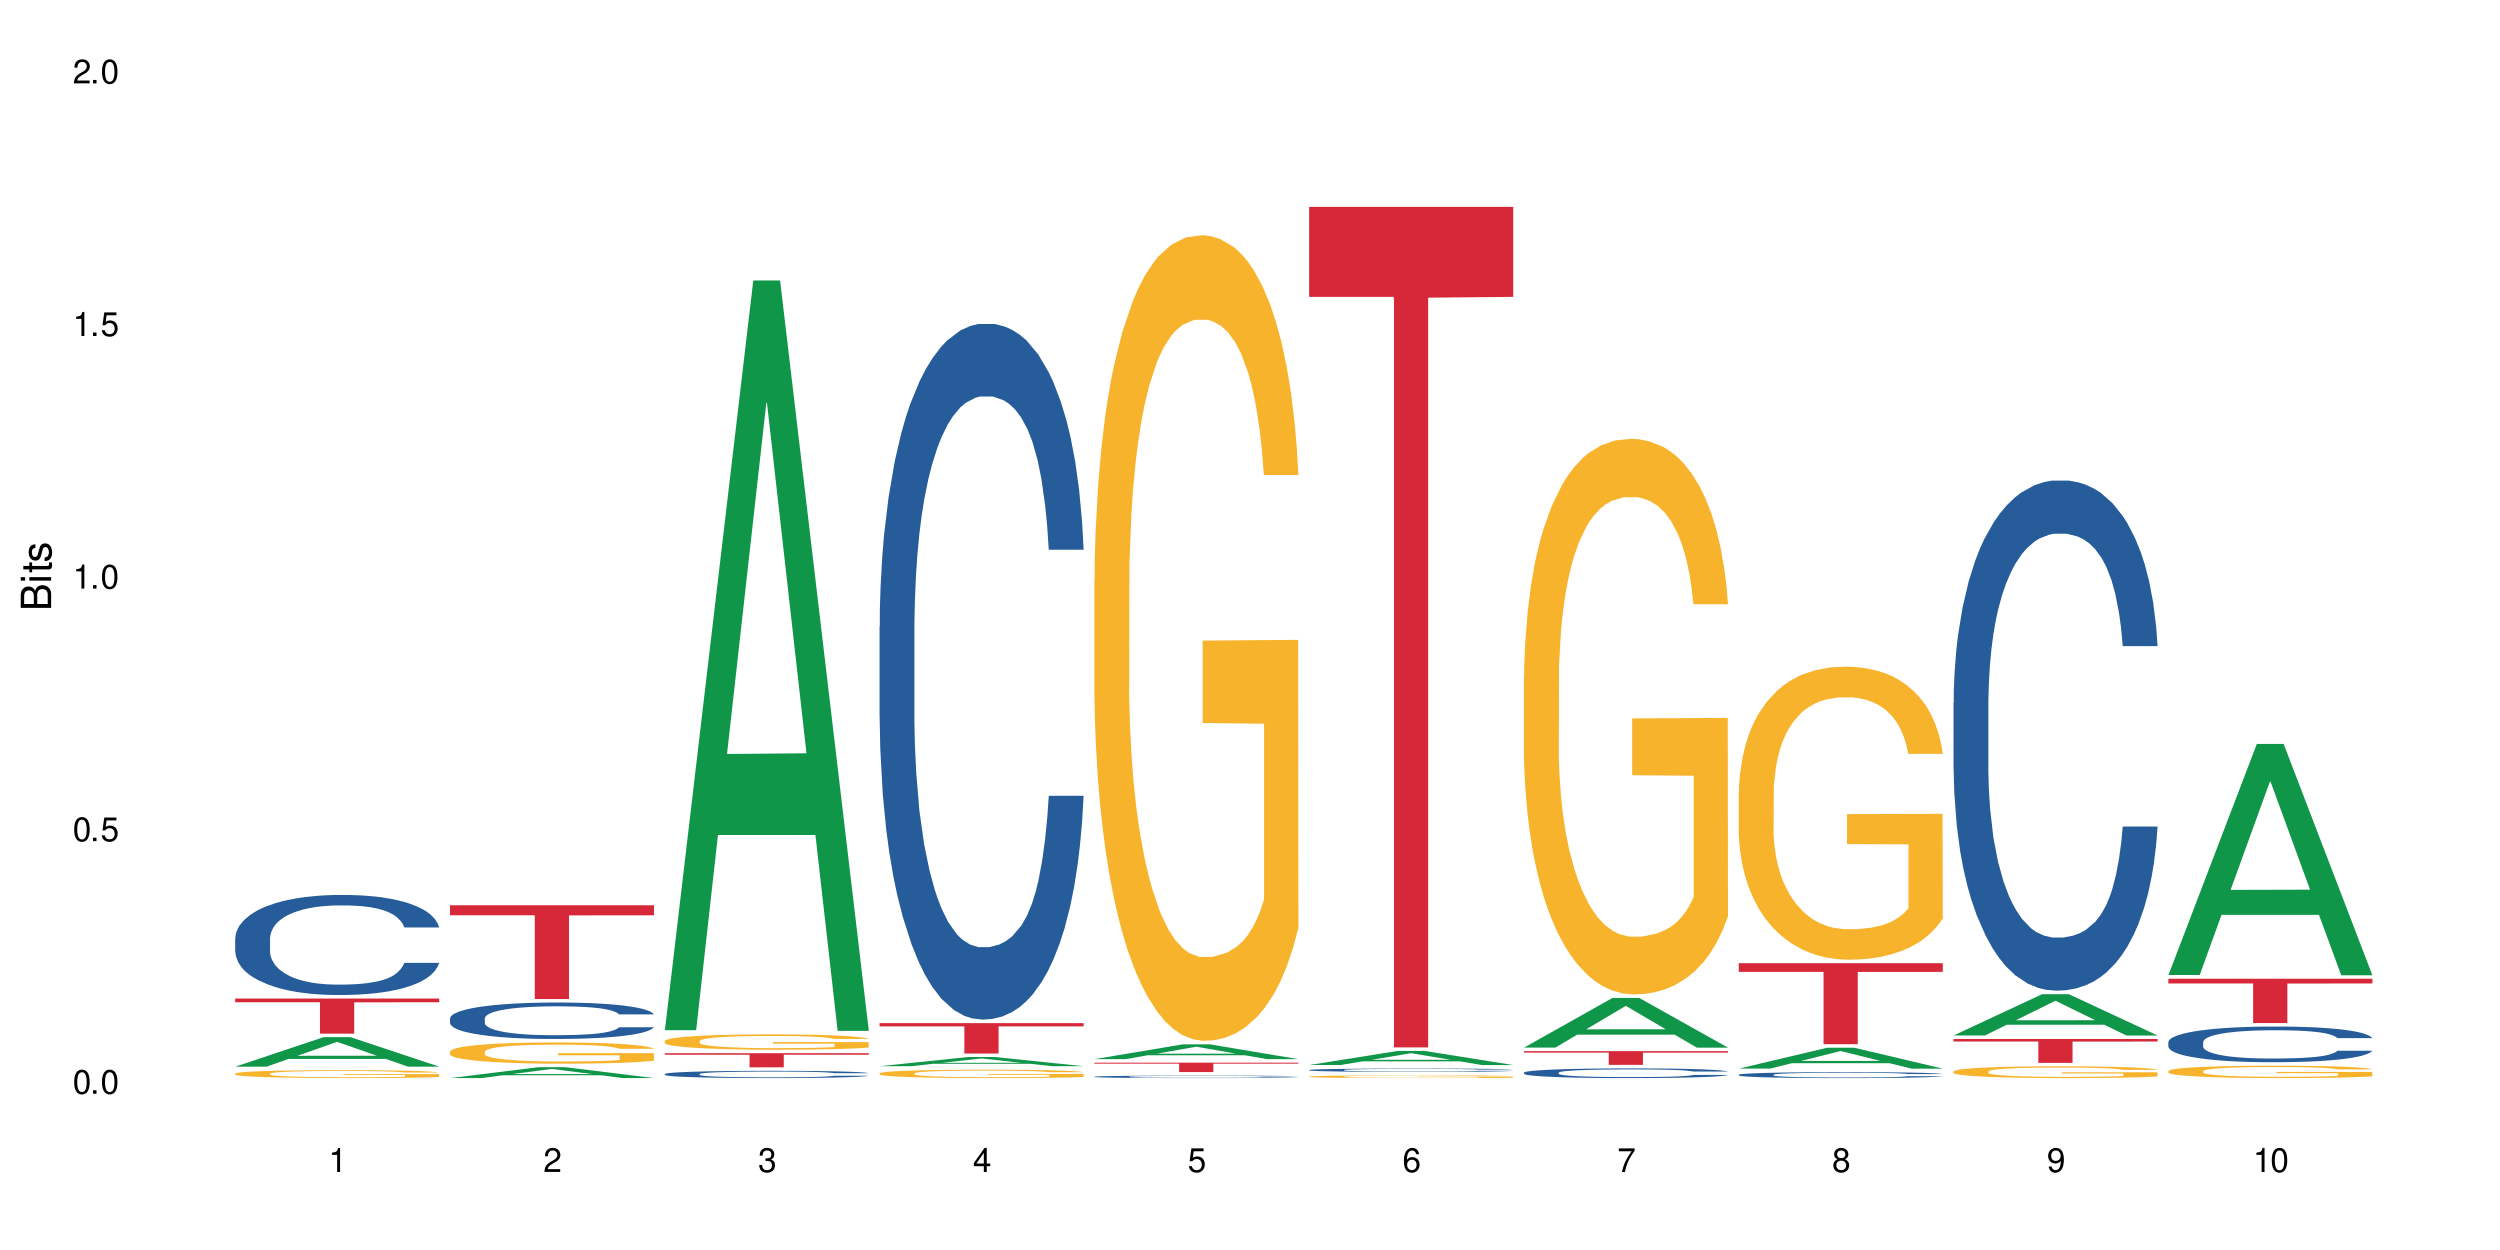 <?xml version="1.0" encoding="UTF-8"?>
<svg xmlns="http://www.w3.org/2000/svg" xmlns:xlink="http://www.w3.org/1999/xlink" width="720" height="360" viewBox="0 0 720 360">
<defs>
<g>
<g id="glyph-0-0">
</g>
<g id="glyph-0-1">
<path d="M 2.641 -6.938 C 2 -6.938 1.422 -6.656 1.078 -6.172 C 0.641 -5.562 0.406 -4.641 0.406 -3.359 C 0.406 -1.016 1.188 0.219 2.641 0.219 C 4.078 0.219 4.859 -1.016 4.859 -3.297 C 4.859 -4.641 4.656 -5.547 4.203 -6.172 C 3.844 -6.656 3.281 -6.938 2.641 -6.938 Z M 2.641 -6.188 C 3.547 -6.188 4 -5.25 4 -3.375 C 4 -1.406 3.562 -0.484 2.625 -0.484 C 1.734 -0.484 1.281 -1.438 1.281 -3.344 C 1.281 -5.25 1.734 -6.188 2.641 -6.188 Z M 2.641 -6.188 "/>
</g>
<g id="glyph-0-2">
<path d="M 1.828 -1 L 0.828 -1 L 0.828 0 L 1.828 0 Z M 1.828 -1 "/>
</g>
<g id="glyph-0-3">
<path d="M 4.562 -6.797 L 1.062 -6.797 L 0.547 -3.094 L 1.328 -3.094 C 1.719 -3.562 2.047 -3.734 2.578 -3.734 C 3.484 -3.734 4.062 -3.109 4.062 -2.094 C 4.062 -1.125 3.484 -0.531 2.578 -0.531 C 1.828 -0.531 1.375 -0.906 1.188 -1.672 L 0.328 -1.672 C 0.453 -1.109 0.547 -0.844 0.75 -0.594 C 1.125 -0.078 1.828 0.219 2.594 0.219 C 3.969 0.219 4.922 -0.781 4.922 -2.219 C 4.922 -3.562 4.031 -4.484 2.719 -4.484 C 2.25 -4.484 1.859 -4.359 1.469 -4.062 L 1.734 -5.969 L 4.562 -5.969 Z M 4.562 -6.797 "/>
</g>
<g id="glyph-0-4">
<path d="M 2.484 -4.938 L 2.484 0 L 3.328 0 L 3.328 -6.938 L 2.766 -6.938 C 2.469 -5.875 2.281 -5.734 0.984 -5.562 L 0.984 -4.938 Z M 2.484 -4.938 "/>
</g>
<g id="glyph-0-5">
<path d="M 4.859 -0.828 L 1.281 -0.828 C 1.359 -1.406 1.672 -1.781 2.5 -2.281 L 3.469 -2.828 C 4.406 -3.344 4.906 -4.062 4.906 -4.906 C 4.906 -5.484 4.672 -6.031 4.266 -6.406 C 3.859 -6.766 3.375 -6.938 2.719 -6.938 C 1.859 -6.938 1.219 -6.625 0.844 -6.031 C 0.609 -5.672 0.5 -5.234 0.484 -4.531 L 1.328 -4.531 C 1.359 -5.016 1.406 -5.281 1.531 -5.516 C 1.75 -5.938 2.188 -6.203 2.703 -6.203 C 3.469 -6.203 4.031 -5.641 4.031 -4.891 C 4.031 -4.344 3.719 -3.859 3.125 -3.516 L 2.234 -3 C 0.812 -2.172 0.406 -1.531 0.328 -0.016 L 4.859 -0.016 Z M 4.859 -0.828 "/>
</g>
<g id="glyph-0-6">
<path d="M 2.125 -3.188 L 2.578 -3.188 C 3.5 -3.188 3.984 -2.766 3.984 -1.922 C 3.984 -1.062 3.469 -0.531 2.594 -0.531 C 1.656 -0.531 1.203 -1 1.156 -2.016 L 0.312 -2.016 C 0.344 -1.453 0.438 -1.094 0.609 -0.781 C 0.953 -0.109 1.625 0.219 2.547 0.219 C 3.953 0.219 4.859 -0.625 4.859 -1.938 C 4.859 -2.828 4.516 -3.297 3.703 -3.594 C 4.344 -3.844 4.656 -4.328 4.656 -5.031 C 4.656 -6.219 3.875 -6.938 2.578 -6.938 C 1.203 -6.938 0.484 -6.172 0.453 -4.703 L 1.297 -4.703 C 1.312 -5.125 1.344 -5.359 1.453 -5.578 C 1.641 -5.969 2.062 -6.203 2.594 -6.203 C 3.344 -6.203 3.797 -5.75 3.797 -5 C 3.797 -4.516 3.609 -4.219 3.25 -4.047 C 3.016 -3.953 2.703 -3.922 2.125 -3.906 Z M 2.125 -3.188 "/>
</g>
<g id="glyph-0-7">
<path d="M 3.141 -1.672 L 3.141 0 L 3.984 0 L 3.984 -1.672 L 4.984 -1.672 L 4.984 -2.438 L 3.984 -2.438 L 3.984 -6.938 L 3.359 -6.938 L 0.266 -2.578 L 0.266 -1.672 Z M 3.141 -2.438 L 1 -2.438 L 3.141 -5.5 Z M 3.141 -2.438 "/>
</g>
<g id="glyph-0-8">
<path d="M 4.781 -5.125 C 4.609 -6.266 3.891 -6.938 2.844 -6.938 C 2.094 -6.938 1.422 -6.578 1.031 -5.953 C 0.594 -5.266 0.406 -4.422 0.406 -3.172 C 0.406 -2 0.578 -1.25 0.984 -0.641 C 1.359 -0.078 1.953 0.219 2.703 0.219 C 3.984 0.219 4.922 -0.75 4.922 -2.094 C 4.922 -3.375 4.062 -4.281 2.844 -4.281 C 2.172 -4.281 1.641 -4.031 1.281 -3.516 C 1.281 -5.234 1.828 -6.188 2.797 -6.188 C 3.391 -6.188 3.797 -5.797 3.938 -5.125 Z M 2.734 -3.531 C 3.547 -3.531 4.062 -2.953 4.062 -2.031 C 4.062 -1.156 3.484 -0.531 2.703 -0.531 C 1.922 -0.531 1.328 -1.188 1.328 -2.078 C 1.328 -2.938 1.906 -3.531 2.734 -3.531 Z M 2.734 -3.531 "/>
</g>
<g id="glyph-0-9">
<path d="M 4.984 -6.797 L 0.438 -6.797 L 0.438 -5.969 L 4.109 -5.969 C 2.5 -3.656 1.828 -2.234 1.328 0 L 2.219 0 C 2.594 -2.172 3.453 -4.047 4.984 -6.094 Z M 4.984 -6.797 "/>
</g>
<g id="glyph-0-10">
<path d="M 3.75 -3.656 C 4.469 -4.094 4.688 -4.438 4.688 -5.078 C 4.688 -6.172 3.844 -6.938 2.641 -6.938 C 1.438 -6.938 0.594 -6.172 0.594 -5.094 C 0.594 -4.438 0.812 -4.094 1.516 -3.656 C 0.734 -3.266 0.359 -2.703 0.359 -1.922 C 0.359 -0.656 1.281 0.219 2.641 0.219 C 3.984 0.219 4.922 -0.656 4.922 -1.922 C 4.922 -2.703 4.531 -3.266 3.75 -3.656 Z M 2.641 -6.188 C 3.359 -6.188 3.812 -5.75 3.812 -5.062 C 3.812 -4.406 3.344 -3.984 2.641 -3.984 C 1.922 -3.984 1.453 -4.406 1.453 -5.078 C 1.453 -5.75 1.922 -6.188 2.641 -6.188 Z M 2.641 -3.266 C 3.484 -3.266 4.062 -2.719 4.062 -1.906 C 4.062 -1.078 3.484 -0.531 2.625 -0.531 C 1.797 -0.531 1.219 -1.094 1.219 -1.906 C 1.219 -2.719 1.781 -3.266 2.641 -3.266 Z M 2.641 -3.266 "/>
</g>
<g id="glyph-0-11">
<path d="M 0.516 -1.578 C 0.672 -0.453 1.406 0.219 2.438 0.219 C 3.188 0.219 3.859 -0.141 4.266 -0.766 C 4.688 -1.453 4.891 -2.297 4.891 -3.547 C 4.891 -4.719 4.703 -5.453 4.312 -6.078 C 3.938 -6.641 3.344 -6.938 2.594 -6.938 C 1.297 -6.938 0.359 -5.969 0.359 -4.625 C 0.359 -3.344 1.234 -2.453 2.453 -2.453 C 3.094 -2.453 3.578 -2.672 4.016 -3.203 C 4 -1.484 3.469 -0.531 2.5 -0.531 C 1.906 -0.531 1.484 -0.906 1.359 -1.578 Z M 2.578 -6.203 C 3.375 -6.203 3.969 -5.531 3.969 -4.641 C 3.969 -3.797 3.391 -3.188 2.547 -3.188 C 1.734 -3.188 1.234 -3.766 1.234 -4.688 C 1.234 -5.562 1.797 -6.203 2.578 -6.203 Z M 2.578 -6.203 "/>
</g>
<g id="glyph-1-0">
</g>
<g id="glyph-1-1">
<path d="M 0 -0.953 L 0 -4.891 C 0 -5.719 -0.234 -6.344 -0.734 -6.797 C -1.188 -7.234 -1.812 -7.469 -2.5 -7.469 C -3.547 -7.469 -4.188 -7 -4.625 -5.875 C -4.984 -6.688 -5.625 -7.094 -6.531 -7.094 C -7.172 -7.094 -7.734 -6.859 -8.141 -6.391 C -8.562 -5.922 -8.75 -5.344 -8.75 -4.5 L -8.75 -0.953 Z M -4.984 -2.062 L -7.766 -2.062 L -7.766 -4.219 C -7.766 -4.844 -7.688 -5.203 -7.453 -5.5 C -7.219 -5.812 -6.859 -5.969 -6.375 -5.969 C -5.891 -5.969 -5.531 -5.812 -5.297 -5.5 C -5.062 -5.203 -4.984 -4.844 -4.984 -4.219 Z M -0.984 -2.062 L -4 -2.062 L -4 -4.781 C -4 -5.766 -3.438 -6.359 -2.484 -6.359 C -1.547 -6.359 -0.984 -5.766 -0.984 -4.781 Z M -0.984 -2.062 "/>
</g>
<g id="glyph-1-2">
<path d="M -6.281 -1.797 L -6.281 -0.797 L 0 -0.797 L 0 -1.797 Z M -8.75 -1.797 L -8.75 -0.797 L -7.484 -0.797 L -7.484 -1.797 Z M -8.75 -1.797 "/>
</g>
<g id="glyph-1-3">
<path d="M -6.281 -3.047 L -6.281 -2.016 L -8.016 -2.016 L -8.016 -1.016 L -6.281 -1.016 L -6.281 -0.172 L -5.469 -0.172 L -5.469 -1.016 L -0.719 -1.016 C -0.078 -1.016 0.281 -1.453 0.281 -2.234 C 0.281 -2.5 0.25 -2.719 0.188 -3.047 L -0.641 -3.047 C -0.609 -2.906 -0.594 -2.766 -0.594 -2.562 C -0.594 -2.141 -0.719 -2.016 -1.156 -2.016 L -5.469 -2.016 L -5.469 -3.047 Z M -6.281 -3.047 "/>
</g>
<g id="glyph-1-4">
<path d="M -4.531 -5.25 C -5.766 -5.25 -6.469 -4.422 -6.469 -2.969 C -6.469 -1.516 -5.719 -0.562 -4.547 -0.562 C -3.562 -0.562 -3.094 -1.062 -2.734 -2.562 L -2.516 -3.484 C -2.344 -4.188 -2.094 -4.469 -1.641 -4.469 C -1.047 -4.469 -0.641 -3.875 -0.641 -3 C -0.641 -2.453 -0.797 -2 -1.062 -1.75 C -1.25 -1.594 -1.422 -1.531 -1.875 -1.469 L -1.875 -0.406 C -0.422 -0.453 0.281 -1.266 0.281 -2.922 C 0.281 -4.5 -0.5 -5.516 -1.719 -5.516 C -2.656 -5.516 -3.172 -4.984 -3.469 -3.734 L -3.703 -2.766 C -3.891 -1.953 -4.156 -1.609 -4.594 -1.609 C -5.188 -1.609 -5.547 -2.125 -5.547 -2.938 C -5.547 -3.75 -5.203 -4.172 -4.531 -4.203 Z M -4.531 -5.25 "/>
</g>
</g>
</defs>
<rect x="-72" y="-36" width="864" height="432" fill="rgb(100%, 100%, 100%)" fill-opacity="1"/>
<path fill-rule="nonzero" fill="rgb(6.275%, 58.824%, 28.235%)" fill-opacity="1" d="M 67.73 307.195 L 67.793 307.188 L 93.223 298.695 L 100.945 298.695 L 126.5 307.203 L 117.52 307.203 L 111.117 304.98 L 83.051 304.98 L 76.773 307.195 L 67.73 307.195 L 85.75 304.062 L 108.543 304.055 L 97.176 300.086 L 97.051 300.078 L 96.926 300.102 L 85.688 304.055 L 85.75 304.062 Z M 67.73 307.195 "/>
<path fill-rule="nonzero" fill="rgb(14.51%, 36.078%, 60%)" fill-opacity="1" d="M 67.73 270.297 L 67.801 270.27 L 67.801 269.641 L 68.02 268.641 L 68.52 267.375 L 69.02 266.508 L 70.312 264.953 L 72.102 263.453 L 73.965 262.293 L 75.328 261.609 L 76.547 261.082 L 79.34 260.109 L 81.133 259.609 L 83.066 259.16 L 85.434 258.715 L 87.152 258.449 L 91.023 258.027 L 93.891 257.844 L 96.113 257.766 L 100.914 257.766 L 103.781 257.871 L 105.859 258.004 L 108.152 258.211 L 110.086 258.449 L 113.457 259.027 L 116.465 259.766 L 117.828 260.188 L 119.977 261.004 L 121.625 261.793 L 122.773 262.477 L 124.062 263.453 L 125.207 264.637 L 126.07 265.98 L 126.5 267.113 L 116.465 267.113 L 115.965 266.059 L 115.391 265.242 L 114.316 264.164 L 113.238 263.398 L 111.734 262.637 L 110.375 262.137 L 108.512 261.637 L 106.863 261.32 L 105.141 261.082 L 103.492 260.926 L 100.34 260.766 L 96.684 260.766 L 95.324 260.82 L 92.527 261.031 L 91.023 261.215 L 88.871 261.582 L 87.367 261.926 L 85.578 262.453 L 84.359 262.898 L 82.852 263.582 L 81.777 264.188 L 80.559 265.059 L 79.844 265.715 L 79.199 266.453 L 78.625 267.324 L 78.195 268.242 L 77.906 269.219 L 77.766 270.164 L 77.766 274.246 L 77.906 275.195 L 78.266 276.301 L 79.199 277.906 L 80.559 279.301 L 82.137 280.406 L 83.641 281.195 L 84.5 281.566 L 85.648 281.988 L 87.441 282.512 L 90.02 283.039 L 91.523 283.25 L 93.816 283.461 L 96.184 283.566 L 99.336 283.566 L 102.133 283.461 L 103.996 283.328 L 105.93 283.121 L 108.582 282.672 L 110.23 282.25 L 111.664 281.75 L 112.738 281.25 L 113.457 280.828 L 114.531 280.012 L 115.391 279.117 L 116.035 278.195 L 116.465 277.301 L 126.5 277.301 L 126.07 278.355 L 125.422 279.379 L 124.777 280.145 L 123.777 281.066 L 122.629 281.883 L 120.98 282.805 L 119.617 283.41 L 117.828 284.066 L 116.18 284.566 L 114.387 285.016 L 111.734 285.543 L 110.016 285.805 L 108.152 286.043 L 105.93 286.254 L 103.137 286.438 L 100.125 286.543 L 97.328 286.566 L 94.32 286.516 L 92.098 286.41 L 89.16 286.172 L 85.504 285.699 L 82.852 285.199 L 80.773 284.699 L 78.984 284.172 L 76.977 283.461 L 74.395 282.305 L 72.82 281.406 L 71.746 280.672 L 70.527 279.645 L 69.664 278.723 L 68.664 277.246 L 67.945 275.379 L 67.73 273.93 Z M 67.73 270.297 "/>
<path fill-rule="nonzero" fill="rgb(96.863%, 70.196%, 16.863%)" fill-opacity="1" d="M 67.73 309.188 L 67.801 309.184 L 67.801 309.145 L 68.09 309.051 L 68.805 308.922 L 69.738 308.812 L 70.742 308.73 L 71.387 308.688 L 72.461 308.625 L 73.395 308.578 L 75.758 308.484 L 78.77 308.398 L 80.418 308.359 L 82.281 308.324 L 84.93 308.285 L 86.148 308.27 L 89.875 308.238 L 94.105 308.219 L 98.762 308.211 L 100.914 308.211 L 103.852 308.223 L 107.863 308.242 L 110.16 308.266 L 111.949 308.285 L 113.812 308.312 L 116.105 308.355 L 118.258 308.402 L 119.977 308.453 L 121.695 308.516 L 123.129 308.582 L 124.348 308.656 L 125.422 308.742 L 126.07 308.816 L 126.5 308.891 L 116.535 308.891 L 115.965 308.816 L 115.32 308.762 L 114.242 308.691 L 113.168 308.641 L 112.094 308.602 L 110.086 308.547 L 108.367 308.516 L 106.215 308.484 L 104.137 308.465 L 101.773 308.453 L 100.34 308.449 L 96.543 308.449 L 93.102 308.465 L 91.094 308.48 L 89.66 308.496 L 87.656 308.527 L 86.438 308.555 L 85.719 308.57 L 83.57 308.637 L 82.137 308.695 L 81.348 308.734 L 80.344 308.797 L 79.629 308.852 L 78.84 308.934 L 78.41 308.996 L 77.836 309.137 L 77.766 309.512 L 77.98 309.594 L 78.41 309.676 L 78.984 309.754 L 79.844 309.832 L 80.703 309.891 L 82.207 309.973 L 83.496 310.027 L 84.5 310.062 L 86.438 310.117 L 87.227 310.137 L 89.09 310.176 L 91.023 310.203 L 93.387 310.23 L 95.18 310.242 L 98.047 310.25 L 101.703 310.25 L 106 310.238 L 108.727 310.223 L 110.59 310.207 L 111.809 310.191 L 113.312 310.168 L 114.387 310.148 L 115.391 310.125 L 116.609 310.09 L 116.609 309.594 L 98.906 309.59 L 98.906 309.355 L 126.426 309.355 L 126.5 310.168 L 124.992 310.223 L 123.129 310.277 L 121.34 310.32 L 119.477 310.355 L 116.824 310.395 L 114.672 310.422 L 111.375 310.449 L 108.367 310.469 L 105.215 310.48 L 102.418 310.488 L 99.121 310.488 L 96.184 310.484 L 93.031 310.473 L 90.52 310.457 L 88.227 310.434 L 85.934 310.406 L 83.066 310.363 L 81.203 310.328 L 79.27 310.285 L 77.336 310.234 L 75.613 310.176 L 74.469 310.133 L 73.32 310.082 L 72.102 310.02 L 70.957 309.949 L 70.098 309.887 L 69.309 309.812 L 68.734 309.742 L 68.16 309.648 L 67.875 309.574 L 67.73 309.512 Z M 67.73 309.188 "/>
<path fill-rule="nonzero" fill="rgb(83.922%, 15.686%, 22.353%)" fill-opacity="1" d="M 67.73 287.574 L 126.5 287.574 L 126.5 288.656 L 102.008 288.668 L 102.008 297.688 L 92.152 297.688 L 92.152 288.676 L 92.008 288.656 L 67.73 288.656 Z M 67.73 287.574 "/>
<path fill-rule="nonzero" fill="rgb(6.275%, 58.824%, 28.235%)" fill-opacity="1" d="M 129.594 310.484 L 129.656 310.484 L 155.082 307.352 L 162.805 307.352 L 188.359 310.488 L 179.383 310.488 L 172.977 309.668 L 144.91 309.668 L 138.633 310.484 L 129.594 310.484 L 147.613 309.332 L 170.402 309.328 L 159.039 307.863 L 158.914 307.859 L 158.789 307.867 L 147.547 309.328 L 147.613 309.332 Z M 129.594 310.484 "/>
<path fill-rule="nonzero" fill="rgb(14.51%, 36.078%, 60%)" fill-opacity="1" d="M 129.594 293.301 L 129.664 293.289 L 129.664 293.059 L 129.879 292.695 L 130.379 292.234 L 130.883 291.918 L 132.172 291.355 L 133.965 290.809 L 135.828 290.387 L 137.188 290.137 L 138.406 289.945 L 141.203 289.59 L 142.992 289.41 L 144.93 289.246 L 147.293 289.082 L 149.016 288.988 L 152.883 288.832 L 155.75 288.766 L 157.973 288.738 L 162.773 288.738 L 165.641 288.777 L 167.719 288.824 L 170.012 288.898 L 171.949 288.988 L 175.316 289.199 L 178.324 289.465 L 179.688 289.621 L 181.836 289.918 L 183.484 290.203 L 184.633 290.453 L 185.922 290.809 L 187.07 291.238 L 187.93 291.727 L 188.359 292.141 L 178.324 292.141 L 177.824 291.758 L 177.25 291.461 L 176.176 291.066 L 175.102 290.789 L 173.598 290.512 L 172.234 290.328 L 170.371 290.145 L 168.723 290.031 L 167.004 289.945 L 165.355 289.887 L 162.199 289.828 L 158.547 289.828 L 157.184 289.848 L 154.391 289.926 L 152.883 289.992 L 150.734 290.129 L 149.23 290.25 L 147.438 290.445 L 146.219 290.605 L 144.715 290.855 L 143.641 291.074 L 142.422 291.391 L 141.703 291.633 L 141.059 291.898 L 140.484 292.215 L 140.055 292.551 L 139.77 292.906 L 139.625 293.25 L 139.625 294.738 L 139.77 295.082 L 140.129 295.484 L 141.059 296.07 L 142.422 296.578 L 143.996 296.98 L 145.504 297.27 L 146.363 297.402 L 147.508 297.555 L 149.301 297.746 L 151.879 297.938 L 153.387 298.016 L 155.68 298.094 L 158.043 298.129 L 161.199 298.129 L 163.992 298.094 L 165.855 298.043 L 167.789 297.969 L 170.441 297.805 L 172.09 297.652 L 173.523 297.469 L 174.598 297.285 L 175.316 297.133 L 176.391 296.836 L 177.25 296.512 L 177.895 296.176 L 178.324 295.848 L 188.359 295.848 L 187.93 296.234 L 187.285 296.605 L 186.641 296.883 L 185.637 297.219 L 184.488 297.516 L 182.84 297.852 L 181.48 298.074 L 179.688 298.312 L 178.039 298.496 L 176.246 298.656 L 173.598 298.848 L 171.875 298.945 L 170.012 299.031 L 167.789 299.109 L 164.996 299.176 L 161.984 299.215 L 159.191 299.223 L 156.18 299.203 L 153.957 299.164 L 151.02 299.078 L 147.367 298.906 L 144.715 298.723 L 142.637 298.543 L 140.844 298.352 L 138.836 298.094 L 136.258 297.672 L 134.68 297.344 L 133.605 297.074 L 132.387 296.703 L 131.527 296.367 L 130.523 295.828 L 129.809 295.148 L 129.594 294.621 Z M 129.594 293.301 "/>
<path fill-rule="nonzero" fill="rgb(96.863%, 70.196%, 16.863%)" fill-opacity="1" d="M 129.594 302.848 L 129.664 302.844 L 129.664 302.73 L 129.949 302.48 L 130.668 302.133 L 131.598 301.848 L 132.602 301.625 L 133.246 301.508 L 134.32 301.34 L 135.254 301.219 L 137.617 300.969 L 140.629 300.734 L 142.277 300.633 L 144.141 300.539 L 146.793 300.43 L 148.012 300.391 L 151.738 300.305 L 155.965 300.246 L 160.625 300.23 L 162.773 300.234 L 165.711 300.258 L 169.727 300.32 L 172.02 300.375 L 173.812 300.43 L 175.676 300.504 L 177.969 300.617 L 180.117 300.75 L 181.836 300.883 L 183.559 301.051 L 184.992 301.23 L 186.211 301.426 L 187.285 301.66 L 187.93 301.855 L 188.359 302.051 L 178.398 302.051 L 177.824 301.855 L 177.18 301.703 L 176.105 301.52 L 175.031 301.387 L 173.953 301.281 L 171.949 301.133 L 170.227 301.047 L 168.078 300.969 L 166 300.918 L 163.633 300.883 L 162.199 300.871 L 158.402 300.871 L 154.961 300.91 L 152.957 300.957 L 151.523 301 L 149.516 301.086 L 148.297 301.152 L 147.582 301.195 L 145.43 301.367 L 143.996 301.523 L 143.207 301.633 L 142.207 301.801 L 141.488 301.949 L 140.699 302.172 L 140.27 302.34 L 139.695 302.719 L 139.625 303.723 L 139.84 303.938 L 140.27 304.164 L 140.844 304.367 L 141.703 304.578 L 142.562 304.742 L 144.07 304.957 L 145.359 305.102 L 146.363 305.199 L 148.297 305.348 L 149.086 305.398 L 150.949 305.5 L 152.883 305.578 L 155.25 305.645 L 157.039 305.68 L 159.906 305.707 L 163.562 305.707 L 167.863 305.672 L 170.586 305.629 L 172.449 305.582 L 173.668 305.543 L 175.172 305.484 L 176.246 305.426 L 177.25 305.367 L 178.469 305.27 L 178.469 303.938 L 160.766 303.93 L 160.766 303.305 L 188.289 303.301 L 188.359 305.484 L 186.855 305.633 L 184.992 305.777 L 183.199 305.891 L 181.336 305.984 L 178.684 306.09 L 176.535 306.156 L 173.238 306.234 L 170.227 306.285 L 167.074 306.32 L 164.277 306.336 L 160.984 306.344 L 158.043 306.332 L 154.891 306.297 L 152.383 306.254 L 150.09 306.195 L 147.797 306.125 L 144.93 306.008 L 143.066 305.914 L 141.129 305.797 L 139.195 305.656 L 137.477 305.504 L 136.328 305.387 L 135.184 305.254 L 133.965 305.086 L 132.816 304.898 L 131.957 304.723 L 131.168 304.527 L 130.594 304.344 L 130.023 304.094 L 129.734 303.891 L 129.594 303.719 Z M 129.594 302.848 "/>
<path fill-rule="nonzero" fill="rgb(83.922%, 15.686%, 22.353%)" fill-opacity="1" d="M 129.594 260.715 L 188.359 260.715 L 188.359 263.605 L 163.867 263.633 L 163.867 287.73 L 154.012 287.73 L 154.012 263.656 L 153.871 263.605 L 129.594 263.605 Z M 129.594 260.715 "/>
<path fill-rule="nonzero" fill="rgb(6.275%, 58.824%, 28.235%)" fill-opacity="1" d="M 191.453 296.695 L 191.516 296.492 L 216.945 80.781 L 224.668 80.781 L 250.219 296.898 L 241.242 296.898 L 234.84 240.484 L 206.773 240.484 L 200.492 296.695 L 191.453 296.695 L 209.473 217.148 L 232.266 216.945 L 220.898 116.09 L 220.773 115.887 L 220.648 116.496 L 209.41 216.945 L 209.473 217.148 Z M 191.453 296.695 "/>
<path fill-rule="nonzero" fill="rgb(14.51%, 36.078%, 60%)" fill-opacity="1" d="M 191.453 309.309 L 191.523 309.305 L 191.523 309.262 L 191.738 309.188 L 192.242 309.098 L 192.742 309.035 L 194.031 308.922 L 195.824 308.812 L 197.688 308.727 L 199.051 308.68 L 200.27 308.641 L 203.062 308.57 L 204.855 308.531 L 206.789 308.5 L 209.156 308.469 L 210.875 308.449 L 214.746 308.418 L 217.613 308.406 L 219.832 308.398 L 224.637 308.398 L 227.5 308.406 L 229.582 308.418 L 231.875 308.434 L 233.809 308.449 L 237.176 308.492 L 240.188 308.543 L 241.547 308.574 L 243.699 308.633 L 245.348 308.691 L 246.492 308.742 L 247.785 308.812 L 248.93 308.898 L 249.789 308.996 L 250.219 309.078 L 240.188 309.078 L 239.684 309 L 239.113 308.941 L 238.035 308.863 L 236.961 308.809 L 235.457 308.754 L 234.094 308.715 L 232.23 308.68 L 230.582 308.656 L 228.863 308.641 L 227.215 308.629 L 224.062 308.617 L 220.406 308.617 L 219.043 308.621 L 216.25 308.637 L 214.746 308.648 L 212.594 308.676 L 211.09 308.703 L 209.297 308.738 L 208.078 308.773 L 206.574 308.82 L 205.5 308.867 L 204.281 308.93 L 203.566 308.977 L 202.918 309.031 L 202.348 309.094 L 201.918 309.16 L 201.629 309.23 L 201.484 309.301 L 201.484 309.594 L 201.629 309.664 L 201.988 309.742 L 202.918 309.859 L 204.281 309.961 L 205.859 310.043 L 207.363 310.098 L 208.223 310.125 L 209.371 310.156 L 211.16 310.195 L 213.742 310.234 L 215.246 310.25 L 217.539 310.262 L 219.906 310.27 L 223.059 310.27 L 225.852 310.262 L 227.715 310.254 L 229.652 310.238 L 232.305 310.207 L 233.953 310.176 L 235.387 310.141 L 236.461 310.102 L 237.176 310.074 L 238.254 310.012 L 239.113 309.949 L 239.758 309.883 L 240.188 309.816 L 250.219 309.816 L 249.789 309.895 L 249.145 309.969 L 248.5 310.023 L 247.496 310.09 L 246.352 310.148 L 244.703 310.215 L 243.34 310.258 L 241.547 310.309 L 239.898 310.344 L 238.109 310.375 L 235.457 310.414 L 233.738 310.434 L 231.875 310.449 L 229.652 310.465 L 226.855 310.48 L 223.848 310.488 L 221.051 310.488 L 218.043 310.484 L 215.82 310.477 L 212.883 310.461 L 209.227 310.426 L 206.574 310.391 L 204.496 310.352 L 202.703 310.316 L 200.699 310.262 L 198.117 310.18 L 196.543 310.113 L 195.465 310.062 L 194.246 309.988 L 193.387 309.918 L 192.383 309.812 L 191.668 309.676 L 191.453 309.57 Z M 191.453 309.309 "/>
<path fill-rule="nonzero" fill="rgb(96.863%, 70.196%, 16.863%)" fill-opacity="1" d="M 191.453 299.793 L 191.523 299.789 L 191.523 299.711 L 191.812 299.527 L 192.527 299.277 L 193.461 299.074 L 194.461 298.91 L 195.109 298.828 L 196.184 298.707 L 197.113 298.617 L 199.48 298.438 L 202.488 298.266 L 204.137 298.195 L 206 298.125 L 208.652 298.051 L 209.871 298.023 L 213.598 297.957 L 217.828 297.918 L 222.484 297.906 L 224.637 297.91 L 227.574 297.926 L 231.586 297.969 L 233.879 298.008 L 235.672 298.051 L 237.535 298.102 L 239.828 298.184 L 241.98 298.281 L 243.699 298.375 L 245.418 298.496 L 246.852 298.625 L 248.07 298.766 L 249.145 298.938 L 249.789 299.078 L 250.219 299.219 L 240.258 299.219 L 239.684 299.078 L 239.039 298.969 L 237.965 298.836 L 236.891 298.738 L 235.816 298.664 L 233.809 298.559 L 232.09 298.492 L 229.938 298.438 L 227.859 298.398 L 225.496 298.375 L 224.062 298.367 L 220.262 298.367 L 216.824 298.395 L 214.816 298.43 L 213.383 298.461 L 211.375 298.52 L 210.156 298.57 L 209.441 298.602 L 207.293 298.727 L 205.859 298.84 L 205.07 298.914 L 204.066 299.035 L 203.348 299.145 L 202.562 299.309 L 202.133 299.426 L 201.559 299.703 L 201.484 300.426 L 201.703 300.578 L 202.133 300.746 L 202.703 300.891 L 203.566 301.043 L 204.426 301.16 L 205.93 301.316 L 207.219 301.422 L 208.223 301.492 L 210.156 301.598 L 210.945 301.637 L 212.809 301.707 L 214.746 301.766 L 217.109 301.812 L 218.902 301.836 L 221.77 301.855 L 225.422 301.855 L 229.723 301.832 L 232.445 301.801 L 234.309 301.77 L 235.527 301.742 L 237.035 301.695 L 238.109 301.656 L 239.113 301.613 L 240.332 301.543 L 240.332 300.578 L 222.629 300.574 L 222.629 300.125 L 250.148 300.121 L 250.219 301.695 L 248.715 301.805 L 246.852 301.91 L 245.059 301.988 L 243.195 302.059 L 240.547 302.137 L 238.395 302.184 L 235.098 302.238 L 232.09 302.277 L 228.934 302.301 L 226.141 302.312 L 222.844 302.316 L 219.906 302.309 L 216.75 302.285 L 214.242 302.254 L 211.949 302.211 L 209.656 302.16 L 206.789 302.074 L 204.926 302.008 L 202.992 301.922 L 201.055 301.82 L 199.336 301.711 L 198.191 301.629 L 197.043 301.531 L 195.824 301.41 L 194.68 301.273 L 193.816 301.148 L 193.031 301.008 L 192.457 300.875 L 191.883 300.691 L 191.598 300.547 L 191.453 300.422 Z M 191.453 299.793 "/>
<path fill-rule="nonzero" fill="rgb(83.922%, 15.686%, 22.353%)" fill-opacity="1" d="M 191.453 303.324 L 250.219 303.324 L 250.219 303.758 L 225.727 303.762 L 225.727 307.391 L 215.875 307.391 L 215.875 303.766 L 215.73 303.758 L 191.453 303.758 Z M 191.453 303.324 "/>
<path fill-rule="nonzero" fill="rgb(6.275%, 58.824%, 28.235%)" fill-opacity="1" d="M 253.312 307.07 L 253.375 307.066 L 278.805 304.418 L 286.527 304.418 L 312.082 307.07 L 303.102 307.07 L 296.699 306.379 L 268.633 306.379 L 262.355 307.07 L 253.312 307.07 L 271.332 306.094 L 294.125 306.09 L 282.762 304.852 L 282.633 304.852 L 282.508 304.855 L 271.27 306.09 L 271.332 306.094 Z M 253.312 307.07 "/>
<path fill-rule="nonzero" fill="rgb(14.51%, 36.078%, 60%)" fill-opacity="1" d="M 253.312 180.48 L 253.387 180.301 L 253.387 175.906 L 253.602 168.945 L 254.102 160.156 L 254.605 154.113 L 255.895 143.309 L 257.684 132.871 L 259.547 124.812 L 260.91 120.055 L 262.129 116.391 L 264.922 109.617 L 266.715 106.137 L 268.652 103.023 L 271.016 99.91 L 272.734 98.078 L 276.605 95.148 L 279.473 93.867 L 281.695 93.316 L 286.496 93.316 L 289.363 94.051 L 291.441 94.965 L 293.734 96.43 L 295.668 98.078 L 299.039 102.109 L 302.047 107.234 L 303.41 110.164 L 305.559 115.84 L 307.207 121.336 L 308.355 126.098 L 309.645 132.871 L 310.793 141.113 L 311.652 150.449 L 312.082 158.324 L 302.047 158.324 L 301.547 151 L 300.973 145.324 L 299.898 137.816 L 298.824 132.504 L 297.316 127.195 L 295.957 123.715 L 294.094 120.238 L 292.445 118.039 L 290.723 116.391 L 289.074 115.293 L 285.922 114.195 L 282.266 114.195 L 280.906 114.559 L 278.109 116.023 L 276.605 117.305 L 274.457 119.871 L 272.949 122.25 L 271.16 125.914 L 269.941 129.027 L 268.434 133.789 L 267.359 138 L 266.141 144.043 L 265.426 148.621 L 264.781 153.746 L 264.207 159.789 L 263.777 166.199 L 263.492 172.973 L 263.348 179.566 L 263.348 207.949 L 263.492 214.543 L 263.848 222.234 L 264.781 233.402 L 266.141 243.109 L 267.719 250.801 L 269.223 256.293 L 270.082 258.855 L 271.23 261.785 L 273.023 265.449 L 275.602 269.113 L 277.105 270.578 L 279.402 272.043 L 281.766 272.773 L 284.918 272.773 L 287.715 272.043 L 289.578 271.125 L 291.512 269.66 L 294.164 266.547 L 295.812 263.617 L 297.246 260.141 L 298.32 256.66 L 299.039 253.73 L 300.113 248.055 L 300.973 241.828 L 301.617 235.418 L 302.047 229.191 L 312.082 229.191 L 311.652 236.516 L 311.008 243.656 L 310.363 248.969 L 309.359 255.379 L 308.211 261.055 L 306.562 267.465 L 305.203 271.676 L 303.41 276.254 L 301.762 279.734 L 299.969 282.844 L 297.316 286.508 L 295.598 288.34 L 293.734 289.988 L 291.512 291.453 L 288.719 292.734 L 285.707 293.465 L 282.914 293.648 L 279.902 293.281 L 277.68 292.551 L 274.742 290.902 L 271.086 287.605 L 268.434 284.129 L 266.355 280.648 L 264.566 276.984 L 262.559 272.043 L 259.98 263.984 L 258.402 257.758 L 257.328 252.633 L 256.109 245.488 L 255.25 239.082 L 254.246 228.824 L 253.527 215.824 L 253.312 205.754 Z M 253.312 180.48 "/>
<path fill-rule="nonzero" fill="rgb(96.863%, 70.196%, 16.863%)" fill-opacity="1" d="M 253.312 309.113 L 253.387 309.109 L 253.387 309.066 L 253.672 308.965 L 254.387 308.828 L 255.32 308.719 L 256.324 308.629 L 256.969 308.582 L 258.043 308.516 L 258.977 308.469 L 261.34 308.371 L 264.352 308.277 L 266 308.238 L 267.863 308.199 L 270.516 308.16 L 271.73 308.145 L 275.461 308.109 L 279.688 308.086 L 284.348 308.078 L 286.496 308.082 L 289.434 308.09 L 293.449 308.113 L 295.742 308.137 L 297.531 308.16 L 299.395 308.188 L 301.691 308.23 L 303.84 308.285 L 305.559 308.336 L 307.281 308.402 L 308.715 308.473 L 309.93 308.551 L 311.008 308.645 L 311.652 308.719 L 312.082 308.797 L 302.121 308.797 L 301.547 308.719 L 300.902 308.66 L 299.824 308.586 L 298.75 308.535 L 297.676 308.492 L 295.668 308.438 L 293.949 308.402 L 291.801 308.371 L 289.723 308.352 L 287.355 308.336 L 285.922 308.332 L 282.125 308.332 L 278.684 308.348 L 276.676 308.367 L 275.242 308.383 L 273.238 308.418 L 272.02 308.441 L 271.301 308.461 L 269.152 308.527 L 267.719 308.59 L 266.93 308.633 L 265.926 308.699 L 265.211 308.758 L 264.422 308.844 L 263.992 308.91 L 263.418 309.062 L 263.348 309.457 L 263.562 309.539 L 263.992 309.629 L 264.566 309.711 L 265.426 309.793 L 266.285 309.855 L 267.789 309.941 L 269.082 310 L 270.082 310.039 L 272.02 310.098 L 272.809 310.117 L 274.672 310.156 L 276.605 310.188 L 278.973 310.215 L 280.762 310.227 L 283.629 310.238 L 287.285 310.238 L 291.586 310.227 L 294.309 310.207 L 296.172 310.191 L 297.391 310.176 L 299.969 310.129 L 300.973 310.105 L 302.191 310.066 L 302.191 309.539 L 284.488 309.539 L 284.488 309.293 L 312.008 309.289 L 312.082 310.148 L 310.578 310.211 L 308.715 310.266 L 306.922 310.309 L 305.059 310.348 L 302.406 310.391 L 300.258 310.418 L 296.961 310.445 L 293.949 310.465 L 290.797 310.48 L 288 310.488 L 284.703 310.488 L 281.766 310.484 L 278.613 310.473 L 276.105 310.453 L 273.812 310.43 L 271.516 310.402 L 268.652 310.355 L 266.789 310.32 L 264.852 310.273 L 262.918 310.219 L 261.195 310.16 L 260.051 310.113 L 258.902 310.059 L 257.684 309.992 L 256.539 309.918 L 255.68 309.852 L 254.891 309.773 L 254.316 309.699 L 253.742 309.602 L 253.457 309.523 L 253.312 309.453 Z M 253.312 309.113 "/>
<path fill-rule="nonzero" fill="rgb(83.922%, 15.686%, 22.353%)" fill-opacity="1" d="M 253.312 294.656 L 312.082 294.656 L 312.082 295.594 L 287.59 295.602 L 287.59 303.41 L 277.734 303.41 L 277.734 295.609 L 277.594 295.594 L 253.312 295.594 Z M 253.312 294.656 "/>
<path fill-rule="nonzero" fill="rgb(6.275%, 58.824%, 28.235%)" fill-opacity="1" d="M 315.176 305.031 L 315.238 305.027 L 340.664 300.77 L 348.387 300.77 L 373.941 305.035 L 364.965 305.035 L 358.559 303.922 L 330.496 303.922 L 324.215 305.031 L 315.176 305.031 L 333.195 303.461 L 355.984 303.457 L 344.621 301.469 L 344.496 301.465 L 344.371 301.477 L 333.133 303.457 L 333.195 303.461 Z M 315.176 305.031 "/>
<path fill-rule="nonzero" fill="rgb(14.51%, 36.078%, 60%)" fill-opacity="1" d="M 315.176 310.082 L 315.246 310.082 L 315.246 310.066 L 315.461 310.039 L 315.961 310.008 L 316.465 309.988 L 317.754 309.949 L 319.547 309.91 L 321.41 309.883 L 322.77 309.867 L 323.988 309.852 L 326.785 309.828 L 328.578 309.816 L 330.512 309.805 L 332.875 309.793 L 334.598 309.785 L 338.465 309.777 L 341.332 309.77 L 348.355 309.77 L 351.223 309.773 L 353.301 309.773 L 355.594 309.781 L 357.531 309.785 L 360.898 309.801 L 363.91 309.82 L 365.27 309.828 L 367.422 309.852 L 369.07 309.871 L 370.215 309.887 L 371.504 309.91 L 372.652 309.941 L 373.512 309.973 L 373.941 310.004 L 363.91 310.004 L 363.406 309.977 L 362.832 309.957 L 361.758 309.93 L 360.684 309.91 L 359.18 309.891 L 357.816 309.879 L 355.953 309.867 L 354.305 309.859 L 352.586 309.852 L 350.938 309.848 L 347.785 309.844 L 342.766 309.844 L 339.973 309.852 L 338.465 309.855 L 336.316 309.863 L 334.812 309.875 L 333.02 309.887 L 331.801 309.898 L 330.297 309.914 L 329.223 309.93 L 328.004 309.953 L 327.285 309.969 L 326.641 309.988 L 326.066 310.008 L 325.637 310.031 L 325.352 310.055 L 325.207 310.078 L 325.207 310.18 L 325.352 310.203 L 325.711 310.23 L 326.641 310.273 L 328.004 310.309 L 329.578 310.336 L 331.086 310.355 L 331.945 310.363 L 333.09 310.375 L 334.883 310.387 L 337.465 310.402 L 338.969 310.406 L 341.262 310.41 L 343.625 310.414 L 346.781 310.414 L 349.574 310.41 L 351.438 310.406 L 353.375 310.402 L 356.023 310.391 L 357.672 310.379 L 359.105 310.367 L 360.184 310.355 L 360.898 310.344 L 361.973 310.324 L 362.832 310.301 L 363.48 310.281 L 363.91 310.258 L 373.941 310.258 L 373.512 310.285 L 372.867 310.309 L 372.223 310.328 L 371.219 310.352 L 370.07 310.371 L 368.422 310.395 L 367.062 310.41 L 365.27 310.426 L 363.621 310.438 L 361.832 310.449 L 359.18 310.465 L 357.457 310.469 L 355.594 310.477 L 353.375 310.48 L 350.578 310.484 L 347.57 310.488 L 341.762 310.488 L 339.543 310.484 L 336.602 310.48 L 332.949 310.469 L 330.297 310.453 L 328.219 310.441 L 326.426 310.43 L 324.418 310.41 L 321.84 310.383 L 320.262 310.359 L 319.188 310.34 L 317.969 310.316 L 317.109 310.293 L 316.105 310.258 L 315.391 310.211 L 315.176 310.172 Z M 315.176 310.082 "/>
<path fill-rule="nonzero" fill="rgb(96.863%, 70.196%, 16.863%)" fill-opacity="1" d="M 315.176 167.113 L 315.246 166.902 L 315.246 162.664 L 315.531 153.129 L 316.25 139.988 L 317.18 129.184 L 318.184 120.707 L 318.828 116.258 L 319.906 109.898 L 320.836 105.238 L 323.203 95.703 L 326.211 86.801 L 327.859 82.988 L 329.723 79.387 L 332.375 75.359 L 333.594 73.875 L 337.32 70.484 L 341.547 68.367 L 346.207 67.73 L 348.355 67.941 L 351.297 68.789 L 355.309 71.121 L 357.602 73.242 L 359.395 75.359 L 361.258 78.113 L 363.551 82.352 L 365.699 87.438 L 367.422 92.523 L 369.141 98.879 L 370.574 105.66 L 371.793 113.078 L 372.867 121.977 L 373.512 129.395 L 373.941 136.812 L 363.98 136.812 L 363.406 129.395 L 362.762 123.672 L 361.688 116.68 L 360.613 111.594 L 359.535 107.57 L 357.531 102.059 L 355.809 98.668 L 353.66 95.703 L 351.582 93.797 L 349.215 92.523 L 347.785 92.102 L 343.984 92.102 L 340.547 93.582 L 338.539 95.277 L 337.105 96.973 L 335.098 100.152 L 333.879 102.695 L 333.164 104.391 L 331.012 110.961 L 329.578 116.891 L 328.793 120.918 L 327.789 127.277 L 327.07 132.996 L 326.281 141.473 L 325.852 147.828 L 325.281 162.238 L 325.207 200.383 L 325.422 208.434 L 325.852 217.121 L 326.426 224.75 L 327.285 232.801 L 328.145 238.949 L 329.652 247.211 L 330.941 252.723 L 331.945 256.324 L 333.879 262.047 L 334.668 263.953 L 336.531 267.766 L 338.465 270.734 L 340.832 273.277 L 342.625 274.547 L 345.488 275.605 L 349.145 275.605 L 353.445 274.336 L 356.168 272.641 L 358.031 270.945 L 359.25 269.461 L 360.754 267.129 L 361.832 265.012 L 362.832 262.68 L 364.051 259.078 L 364.051 208.434 L 346.352 208.223 L 346.352 184.488 L 373.871 184.277 L 373.941 267.129 L 372.438 272.852 L 370.574 278.363 L 368.781 282.602 L 366.918 286.203 L 364.266 290.227 L 362.117 292.77 L 358.82 295.738 L 355.809 297.645 L 352.656 298.918 L 349.863 299.551 L 346.566 299.766 L 343.625 299.34 L 340.473 298.07 L 337.965 296.375 L 335.672 294.254 L 333.379 291.5 L 330.512 287.051 L 328.648 283.449 L 326.715 278.996 L 324.777 273.699 L 323.059 267.977 L 321.91 263.527 L 320.766 258.441 L 319.547 252.086 L 318.398 244.883 L 317.539 238.312 L 316.75 230.895 L 316.18 223.902 L 315.605 214.367 L 315.316 206.738 L 315.176 200.168 Z M 315.176 167.113 "/>
<path fill-rule="nonzero" fill="rgb(83.922%, 15.686%, 22.353%)" fill-opacity="1" d="M 315.176 306.043 L 373.941 306.043 L 373.941 306.336 L 349.449 306.336 L 349.449 308.762 L 339.594 308.762 L 339.594 306.34 L 339.453 306.336 L 315.176 306.336 Z M 315.176 306.043 "/>
<path fill-rule="nonzero" fill="rgb(6.275%, 58.824%, 28.235%)" fill-opacity="1" d="M 377.035 306.727 L 377.098 306.723 L 402.527 302.668 L 410.25 302.668 L 435.805 306.73 L 426.824 306.73 L 420.422 305.672 L 392.355 305.672 L 386.078 306.727 L 377.035 306.727 L 395.055 305.23 L 417.848 305.227 L 406.48 303.332 L 406.355 303.328 L 406.23 303.34 L 394.992 305.227 L 395.055 305.23 Z M 377.035 306.727 "/>
<path fill-rule="nonzero" fill="rgb(14.51%, 36.078%, 60%)" fill-opacity="1" d="M 377.035 308.16 L 377.105 308.156 L 377.105 308.137 L 377.32 308.102 L 377.824 308.062 L 378.324 308.031 L 379.617 307.98 L 381.406 307.93 L 383.27 307.891 L 384.633 307.867 L 385.852 307.852 L 388.645 307.816 L 390.438 307.801 L 392.371 307.785 L 394.738 307.77 L 396.457 307.762 L 400.328 307.75 L 403.195 307.742 L 405.414 307.738 L 410.219 307.738 L 413.086 307.742 L 415.164 307.746 L 417.457 307.754 L 419.391 307.762 L 422.758 307.781 L 425.77 307.805 L 427.133 307.82 L 429.281 307.848 L 430.93 307.875 L 432.078 307.898 L 433.367 307.93 L 434.512 307.969 L 435.375 308.016 L 435.805 308.051 L 425.77 308.051 L 425.27 308.016 L 424.695 307.988 L 423.621 307.953 L 422.543 307.93 L 421.039 307.902 L 419.68 307.887 L 417.816 307.867 L 416.168 307.859 L 414.445 307.852 L 412.797 307.844 L 409.645 307.84 L 404.629 307.84 L 401.832 307.848 L 400.328 307.855 L 398.176 307.867 L 396.672 307.879 L 394.879 307.895 L 393.664 307.91 L 392.156 307.934 L 391.082 307.953 L 389.863 307.984 L 389.148 308.004 L 388.504 308.031 L 387.93 308.059 L 387.5 308.09 L 387.211 308.121 L 387.07 308.156 L 387.07 308.293 L 387.211 308.324 L 387.57 308.359 L 388.504 308.414 L 389.863 308.461 L 391.441 308.496 L 392.945 308.523 L 393.805 308.535 L 394.953 308.551 L 396.742 308.566 L 399.324 308.586 L 400.828 308.594 L 403.121 308.602 L 405.488 308.605 L 408.641 308.605 L 411.438 308.602 L 413.301 308.594 L 415.234 308.59 L 417.887 308.574 L 419.535 308.559 L 420.969 308.543 L 422.043 308.527 L 422.758 308.512 L 423.836 308.484 L 424.695 308.453 L 425.34 308.422 L 425.77 308.395 L 435.805 308.395 L 435.375 308.43 L 434.727 308.465 L 434.082 308.488 L 433.078 308.52 L 431.934 308.547 L 430.285 308.578 L 428.922 308.598 L 427.133 308.621 L 425.484 308.637 L 423.691 308.652 L 421.039 308.668 L 419.32 308.68 L 417.457 308.688 L 415.234 308.695 L 412.438 308.699 L 409.43 308.703 L 403.625 308.703 L 401.402 308.699 L 398.465 308.691 L 394.809 308.676 L 392.156 308.66 L 390.078 308.641 L 388.289 308.625 L 386.281 308.602 L 383.699 308.562 L 382.125 308.531 L 381.047 308.508 L 379.832 308.473 L 378.969 308.441 L 377.969 308.391 L 377.25 308.328 L 377.035 308.281 Z M 377.035 308.16 "/>
<path fill-rule="nonzero" fill="rgb(96.863%, 70.196%, 16.863%)" fill-opacity="1" d="M 377.035 310.043 L 377.105 310.043 L 377.105 310.031 L 377.395 309.996 L 378.109 309.953 L 379.043 309.918 L 380.047 309.891 L 380.691 309.875 L 381.766 309.852 L 382.695 309.836 L 385.062 309.805 L 388.07 309.777 L 389.719 309.762 L 391.582 309.75 L 394.234 309.738 L 395.453 309.73 L 399.18 309.723 L 403.41 309.715 L 408.066 309.711 L 410.219 309.711 L 413.156 309.715 L 417.168 309.723 L 419.461 309.73 L 421.254 309.738 L 423.117 309.746 L 425.41 309.762 L 427.562 309.777 L 429.281 309.793 L 431 309.816 L 432.434 309.84 L 433.652 309.863 L 434.727 309.895 L 435.375 309.918 L 435.805 309.941 L 425.84 309.941 L 425.27 309.918 L 424.621 309.898 L 423.547 309.875 L 421.398 309.844 L 419.391 309.828 L 417.672 309.816 L 415.52 309.805 L 413.441 309.801 L 411.078 309.793 L 405.848 309.793 L 402.406 309.797 L 400.398 309.805 L 398.965 309.809 L 396.961 309.82 L 395.742 309.828 L 395.023 309.836 L 392.875 309.855 L 391.441 309.875 L 390.652 309.891 L 389.648 309.91 L 388.934 309.93 L 388.145 309.957 L 387.715 309.98 L 387.141 310.027 L 387.07 310.156 L 387.285 310.184 L 387.715 310.211 L 388.289 310.238 L 389.148 310.266 L 390.008 310.285 L 391.512 310.312 L 392.801 310.332 L 393.805 310.344 L 395.742 310.363 L 396.527 310.367 L 398.391 310.383 L 400.328 310.391 L 402.691 310.398 L 404.484 310.402 L 407.352 310.406 L 411.008 310.406 L 415.305 310.402 L 418.031 310.398 L 419.895 310.391 L 421.109 310.387 L 422.617 310.379 L 423.691 310.371 L 424.695 310.363 L 425.914 310.352 L 425.914 310.184 L 408.211 310.184 L 408.211 310.102 L 435.73 310.102 L 435.805 310.379 L 434.297 310.398 L 432.434 310.418 L 430.645 310.43 L 428.781 310.441 L 426.129 310.457 L 423.977 310.465 L 420.68 310.477 L 417.672 310.48 L 414.52 310.484 L 411.723 310.488 L 405.488 310.488 L 402.336 310.484 L 399.824 310.477 L 395.238 310.461 L 392.371 310.445 L 390.508 310.434 L 386.641 310.402 L 384.918 310.383 L 383.773 310.367 L 382.625 310.352 L 381.406 310.328 L 380.262 310.305 L 379.398 310.281 L 378.613 310.258 L 378.039 310.234 L 377.465 310.203 L 377.18 310.176 L 377.035 310.156 Z M 377.035 310.043 "/>
<path fill-rule="nonzero" fill="rgb(83.922%, 15.686%, 22.353%)" fill-opacity="1" d="M 377.035 59.586 L 435.805 59.586 L 435.805 85.5 L 411.312 85.727 L 411.312 301.66 L 401.457 301.66 L 401.457 85.953 L 401.312 85.5 L 377.035 85.5 Z M 377.035 59.586 "/>
<path fill-rule="nonzero" fill="rgb(6.275%, 58.824%, 28.235%)" fill-opacity="1" d="M 438.895 301.711 L 438.957 301.695 L 464.387 287.406 L 472.109 287.406 L 497.664 301.723 L 488.688 301.723 L 482.281 297.988 L 454.215 297.988 L 447.938 301.711 L 438.895 301.711 L 456.914 296.441 L 479.707 296.426 L 468.344 289.746 L 468.219 289.734 L 468.09 289.773 L 456.852 296.426 L 456.914 296.441 Z M 438.895 301.711 "/>
<path fill-rule="nonzero" fill="rgb(14.51%, 36.078%, 60%)" fill-opacity="1" d="M 438.895 308.914 L 438.969 308.91 L 438.969 308.852 L 439.184 308.754 L 439.684 308.629 L 440.188 308.547 L 441.477 308.395 L 443.27 308.25 L 445.133 308.137 L 446.492 308.074 L 447.711 308.02 L 450.508 307.926 L 452.297 307.879 L 454.234 307.836 L 456.598 307.793 L 458.316 307.766 L 462.188 307.727 L 465.055 307.707 L 467.277 307.699 L 472.078 307.699 L 474.945 307.711 L 477.023 307.723 L 479.316 307.742 L 481.254 307.766 L 484.621 307.824 L 487.629 307.895 L 488.992 307.934 L 491.141 308.016 L 492.789 308.09 L 493.938 308.156 L 495.227 308.25 L 496.375 308.367 L 497.234 308.496 L 497.664 308.605 L 487.629 308.605 L 487.129 308.504 L 486.555 308.426 L 485.48 308.32 L 484.406 308.246 L 482.898 308.172 L 481.539 308.125 L 479.676 308.074 L 478.027 308.043 L 476.309 308.02 L 474.66 308.008 L 471.504 307.992 L 467.852 307.992 L 466.488 307.996 L 463.691 308.016 L 462.188 308.035 L 460.039 308.07 L 458.535 308.102 L 456.742 308.152 L 455.523 308.195 L 454.02 308.262 L 452.941 308.32 L 451.727 308.406 L 451.008 308.469 L 450.363 308.543 L 449.789 308.625 L 449.359 308.715 L 449.074 308.809 L 448.93 308.902 L 448.93 309.297 L 449.074 309.387 L 449.43 309.496 L 450.363 309.648 L 451.727 309.785 L 453.301 309.891 L 454.805 309.969 L 455.668 310.004 L 456.812 310.047 L 458.605 310.098 L 461.184 310.148 L 462.691 310.168 L 464.984 310.188 L 467.348 310.199 L 470.5 310.199 L 473.297 310.188 L 475.16 310.176 L 477.094 310.156 L 479.746 310.113 L 481.395 310.07 L 482.828 310.023 L 483.902 309.973 L 484.621 309.934 L 485.695 309.855 L 486.555 309.766 L 487.199 309.68 L 487.629 309.59 L 497.664 309.59 L 497.234 309.695 L 496.59 309.793 L 495.945 309.867 L 494.941 309.957 L 493.793 310.035 L 492.145 310.125 L 490.785 310.184 L 488.992 310.246 L 487.344 310.297 L 485.551 310.34 L 482.898 310.391 L 481.18 310.414 L 479.316 310.438 L 477.094 310.457 L 474.301 310.477 L 471.289 310.484 L 468.496 310.488 L 465.484 310.484 L 463.262 310.473 L 460.324 310.449 L 456.668 310.406 L 454.02 310.355 L 451.941 310.309 L 450.148 310.258 L 448.141 310.188 L 445.562 310.074 L 443.984 309.988 L 442.91 309.918 L 441.691 309.816 L 440.832 309.73 L 439.828 309.586 L 439.109 309.406 L 438.895 309.266 Z M 438.895 308.914 "/>
<path fill-rule="nonzero" fill="rgb(96.863%, 70.196%, 16.863%)" fill-opacity="1" d="M 438.895 194.918 L 438.969 194.773 L 438.969 191.852 L 439.254 185.273 L 439.973 176.215 L 440.902 168.762 L 441.906 162.914 L 442.551 159.848 L 443.625 155.465 L 444.559 152.25 L 446.922 145.672 L 449.934 139.535 L 451.582 136.902 L 453.445 134.418 L 456.098 131.645 L 457.316 130.621 L 461.043 128.281 L 465.27 126.82 L 469.93 126.383 L 472.078 126.527 L 475.016 127.113 L 479.031 128.719 L 481.324 130.184 L 483.117 131.645 L 484.98 133.543 L 487.273 136.465 L 489.422 139.973 L 491.141 143.48 L 492.863 147.863 L 494.297 152.539 L 495.516 157.656 L 496.59 163.793 L 497.234 168.906 L 497.664 174.023 L 487.703 174.023 L 487.129 168.906 L 486.484 164.961 L 485.41 160.141 L 484.332 156.633 L 483.258 153.855 L 481.254 150.055 L 479.531 147.719 L 477.383 145.672 L 475.305 144.355 L 472.938 143.48 L 471.504 143.188 L 467.707 143.188 L 464.266 144.211 L 462.262 145.379 L 460.828 146.551 L 458.82 148.742 L 457.602 150.496 L 456.887 151.664 L 454.734 156.195 L 453.301 160.285 L 452.512 163.062 L 451.512 167.445 L 450.793 171.391 L 450.004 177.238 L 449.574 181.621 L 449 191.559 L 448.93 217.863 L 449.145 223.418 L 449.574 229.406 L 450.148 234.668 L 451.008 240.223 L 451.867 244.461 L 453.375 250.16 L 454.664 253.957 L 455.668 256.441 L 457.602 260.387 L 458.391 261.703 L 460.254 264.332 L 462.188 266.379 L 464.555 268.133 L 466.344 269.012 L 469.211 269.742 L 472.867 269.742 L 477.168 268.863 L 479.891 267.695 L 481.754 266.527 L 482.973 265.504 L 484.477 263.895 L 485.551 262.434 L 486.555 260.828 L 487.773 258.344 L 487.773 223.418 L 470.07 223.27 L 470.07 206.902 L 497.594 206.758 L 497.664 263.895 L 496.16 267.84 L 494.297 271.641 L 492.504 274.562 L 490.641 277.047 L 487.988 279.824 L 485.84 281.578 L 482.543 283.625 L 479.531 284.938 L 476.379 285.816 L 473.582 286.254 L 470.285 286.398 L 467.348 286.109 L 464.195 285.23 L 461.688 284.062 L 459.395 282.602 L 457.102 280.699 L 454.234 277.633 L 452.371 275.148 L 450.434 272.078 L 448.5 268.426 L 446.781 264.48 L 445.633 261.41 L 444.484 257.902 L 443.27 253.52 L 442.121 248.551 L 441.262 244.02 L 440.473 238.906 L 439.898 234.082 L 439.328 227.508 L 439.039 222.246 L 438.895 217.715 Z M 438.895 194.918 "/>
<path fill-rule="nonzero" fill="rgb(83.922%, 15.686%, 22.353%)" fill-opacity="1" d="M 438.895 302.73 L 497.664 302.73 L 497.664 303.156 L 473.172 303.16 L 473.172 306.691 L 463.316 306.691 L 463.316 303.164 L 463.176 303.156 L 438.895 303.156 Z M 438.895 302.73 "/>
<path fill-rule="nonzero" fill="rgb(6.275%, 58.824%, 28.235%)" fill-opacity="1" d="M 500.758 307.766 L 500.82 307.758 L 526.25 301.738 L 533.973 301.738 L 559.523 307.77 L 550.547 307.77 L 544.141 306.195 L 516.078 306.195 L 509.797 307.766 L 500.758 307.766 L 518.777 305.543 L 541.566 305.539 L 530.203 302.723 L 530.078 302.719 L 529.953 302.734 L 518.715 305.539 L 518.777 305.543 Z M 500.758 307.766 "/>
<path fill-rule="nonzero" fill="rgb(14.51%, 36.078%, 60%)" fill-opacity="1" d="M 500.758 309.523 L 500.828 309.52 L 500.828 309.484 L 501.043 309.426 L 501.547 309.348 L 502.047 309.297 L 503.336 309.207 L 505.129 309.117 L 506.992 309.047 L 508.355 309.008 L 509.57 308.977 L 512.367 308.918 L 514.16 308.887 L 516.094 308.859 L 518.461 308.836 L 520.18 308.82 L 524.051 308.793 L 526.914 308.781 L 529.137 308.777 L 533.938 308.777 L 536.805 308.785 L 538.883 308.793 L 541.18 308.805 L 543.113 308.82 L 546.48 308.852 L 549.492 308.898 L 550.852 308.922 L 553.004 308.969 L 554.652 309.016 L 555.797 309.059 L 557.09 309.117 L 558.234 309.188 L 559.094 309.266 L 559.523 309.332 L 549.492 309.332 L 548.988 309.27 L 548.418 309.223 L 547.34 309.156 L 546.266 309.113 L 544.762 309.066 L 543.398 309.039 L 541.535 309.008 L 539.887 308.988 L 538.168 308.977 L 536.52 308.965 L 533.367 308.957 L 529.711 308.957 L 528.348 308.961 L 525.555 308.973 L 524.051 308.984 L 521.898 309.004 L 520.395 309.023 L 518.602 309.055 L 517.383 309.082 L 515.879 309.125 L 514.805 309.16 L 513.586 309.211 L 512.867 309.25 L 512.223 309.293 L 511.652 309.348 L 511.219 309.402 L 510.934 309.457 L 510.789 309.516 L 510.789 309.758 L 510.934 309.812 L 511.293 309.879 L 512.223 309.973 L 513.586 310.059 L 515.164 310.121 L 516.668 310.168 L 517.527 310.191 L 518.676 310.215 L 520.465 310.246 L 523.047 310.277 L 524.551 310.293 L 526.844 310.305 L 529.211 310.309 L 532.363 310.309 L 535.156 310.305 L 537.02 310.297 L 538.957 310.285 L 541.609 310.258 L 543.258 310.23 L 544.691 310.203 L 545.766 310.172 L 546.48 310.148 L 547.555 310.098 L 548.418 310.047 L 549.062 309.992 L 549.492 309.938 L 559.523 309.938 L 559.094 310 L 558.449 310.062 L 557.805 310.105 L 556.801 310.16 L 555.656 310.211 L 554.008 310.266 L 552.645 310.301 L 550.852 310.34 L 549.203 310.371 L 547.414 310.395 L 544.762 310.426 L 543.043 310.441 L 541.18 310.457 L 538.957 310.469 L 536.16 310.48 L 533.152 310.488 L 530.355 310.488 L 527.348 310.484 L 525.125 310.48 L 522.188 310.465 L 518.531 310.438 L 515.879 310.406 L 513.801 310.379 L 512.008 310.348 L 510.004 310.305 L 507.422 310.234 L 505.844 310.184 L 504.77 310.137 L 503.551 310.078 L 502.691 310.023 L 501.688 309.934 L 500.973 309.824 L 500.758 309.738 Z M 500.758 309.523 "/>
<path fill-rule="nonzero" fill="rgb(96.863%, 70.196%, 16.863%)" fill-opacity="1" d="M 500.758 228.145 L 500.828 228.066 L 500.828 226.527 L 501.117 223.059 L 501.832 218.277 L 502.766 214.348 L 503.766 211.262 L 504.414 209.645 L 505.488 207.332 L 506.418 205.637 L 508.785 202.168 L 511.793 198.93 L 513.441 197.543 L 515.305 196.23 L 517.957 194.766 L 519.176 194.227 L 522.902 192.992 L 527.133 192.223 L 531.789 191.992 L 533.938 192.07 L 536.879 192.379 L 540.891 193.227 L 543.184 193.996 L 544.977 194.766 L 546.84 195.77 L 549.133 197.312 L 551.281 199.16 L 553.004 201.012 L 554.723 203.324 L 556.156 205.789 L 557.375 208.488 L 558.449 211.727 L 559.094 214.426 L 559.523 217.121 L 549.562 217.121 L 548.988 214.426 L 548.344 212.344 L 547.27 209.797 L 546.195 207.949 L 545.121 206.484 L 543.113 204.48 L 541.395 203.246 L 539.242 202.168 L 537.164 201.473 L 534.801 201.012 L 533.367 200.855 L 529.566 200.855 L 526.129 201.395 L 524.121 202.012 L 522.688 202.629 L 520.68 203.785 L 519.461 204.711 L 518.746 205.328 L 516.598 207.719 L 515.164 209.875 L 514.375 211.34 L 513.371 213.652 L 512.652 215.734 L 511.867 218.816 L 511.438 221.129 L 510.863 226.371 L 510.789 240.246 L 511.004 243.176 L 511.438 246.34 L 512.008 249.113 L 512.867 252.043 L 513.73 254.277 L 515.234 257.285 L 516.523 259.289 L 517.527 260.598 L 519.461 262.68 L 520.25 263.375 L 522.113 264.762 L 524.051 265.84 L 526.414 266.766 L 528.207 267.227 L 531.074 267.613 L 534.727 267.613 L 539.027 267.152 L 541.75 266.535 L 543.613 265.918 L 544.832 265.379 L 546.34 264.531 L 547.414 263.758 L 548.418 262.91 L 549.633 261.602 L 549.633 243.176 L 531.934 243.102 L 531.934 234.465 L 559.453 234.391 L 559.523 264.531 L 558.02 266.613 L 556.156 268.617 L 554.363 270.156 L 552.5 271.469 L 549.852 272.934 L 547.699 273.859 L 544.402 274.938 L 541.395 275.633 L 538.238 276.094 L 535.445 276.324 L 532.148 276.402 L 529.211 276.246 L 526.055 275.785 L 523.547 275.168 L 521.254 274.398 L 518.961 273.395 L 516.094 271.777 L 514.23 270.465 L 512.297 268.848 L 510.359 266.922 L 508.641 264.84 L 507.492 263.219 L 506.348 261.371 L 505.129 259.059 L 503.98 256.438 L 503.121 254.047 L 502.332 251.348 L 501.762 248.805 L 501.188 245.336 L 500.902 242.562 L 500.758 240.172 Z M 500.758 228.145 "/>
<path fill-rule="nonzero" fill="rgb(83.922%, 15.686%, 22.353%)" fill-opacity="1" d="M 500.758 277.41 L 559.523 277.41 L 559.523 279.906 L 535.031 279.926 L 535.031 300.73 L 525.18 300.73 L 525.18 279.949 L 525.035 279.906 L 500.758 279.906 Z M 500.758 277.41 "/>
<path fill-rule="nonzero" fill="rgb(6.275%, 58.824%, 28.235%)" fill-opacity="1" d="M 562.617 298.215 L 562.68 298.203 L 588.109 286.328 L 595.832 286.328 L 621.387 298.227 L 612.406 298.227 L 606.004 295.121 L 577.938 295.121 L 571.66 298.215 L 562.617 298.215 L 580.637 293.836 L 603.43 293.824 L 592.066 288.27 L 591.938 288.258 L 591.812 288.293 L 580.574 293.824 L 580.637 293.836 Z M 562.617 298.215 "/>
<path fill-rule="nonzero" fill="rgb(14.51%, 36.078%, 60%)" fill-opacity="1" d="M 562.617 202.328 L 562.691 202.191 L 562.691 198.969 L 562.906 193.867 L 563.406 187.422 L 563.906 182.988 L 565.199 175.066 L 566.988 167.41 L 568.852 161.504 L 570.215 158.012 L 571.434 155.324 L 574.227 150.355 L 576.02 147.805 L 577.953 145.523 L 580.32 143.238 L 582.039 141.895 L 585.91 139.746 L 588.777 138.809 L 591 138.406 L 595.801 138.406 L 598.668 138.941 L 600.746 139.613 L 603.039 140.688 L 604.973 141.895 L 608.344 144.852 L 611.352 148.609 L 612.715 150.758 L 614.863 154.922 L 616.512 158.953 L 617.66 162.441 L 618.949 167.41 L 620.098 173.453 L 620.957 180.305 L 621.387 186.078 L 611.352 186.078 L 610.852 180.707 L 610.277 176.543 L 609.203 171.039 L 608.129 167.145 L 606.621 163.25 L 605.262 160.695 L 603.398 158.145 L 601.75 156.535 L 600.027 155.324 L 598.379 154.52 L 595.227 153.715 L 591.57 153.715 L 590.211 153.984 L 587.414 155.059 L 585.91 155.996 L 583.762 157.875 L 582.254 159.621 L 580.465 162.309 L 579.246 164.59 L 577.738 168.082 L 576.664 171.172 L 575.445 175.602 L 574.73 178.961 L 574.086 182.723 L 573.512 187.152 L 573.082 191.852 L 572.793 196.82 L 572.652 201.656 L 572.652 222.473 L 572.793 227.305 L 573.152 232.945 L 574.086 241.137 L 575.445 248.254 L 577.023 253.895 L 578.527 257.922 L 579.387 259.805 L 580.535 261.953 L 582.328 264.637 L 584.906 267.324 L 586.41 268.398 L 588.707 269.473 L 591.07 270.008 L 594.223 270.008 L 597.02 269.473 L 598.883 268.801 L 600.816 267.727 L 603.469 265.445 L 605.117 263.297 L 606.551 260.742 L 607.625 258.191 L 608.344 256.043 L 609.418 251.879 L 610.277 247.316 L 610.922 242.613 L 611.352 238.047 L 621.387 238.047 L 620.957 243.422 L 620.312 248.656 L 619.664 252.551 L 618.664 257.254 L 617.516 261.414 L 615.867 266.113 L 614.504 269.203 L 612.715 272.562 L 611.066 275.113 L 609.273 277.395 L 606.621 280.082 L 604.902 281.426 L 603.039 282.633 L 600.816 283.707 L 598.023 284.648 L 595.012 285.184 L 592.219 285.32 L 589.207 285.051 L 586.984 284.512 L 584.047 283.305 L 580.391 280.887 L 577.738 278.336 L 575.66 275.785 L 573.871 273.098 L 571.863 269.473 L 569.281 263.562 L 567.707 258.996 L 566.633 255.238 L 565.414 250 L 564.555 245.301 L 563.551 237.781 L 562.832 228.246 L 562.617 220.859 Z M 562.617 202.328 "/>
<path fill-rule="nonzero" fill="rgb(96.863%, 70.196%, 16.863%)" fill-opacity="1" d="M 562.617 308.555 L 562.691 308.551 L 562.691 308.492 L 562.977 308.352 L 563.691 308.16 L 564.625 308.004 L 565.629 307.879 L 566.273 307.816 L 567.348 307.723 L 568.281 307.652 L 570.645 307.516 L 573.656 307.387 L 575.305 307.328 L 577.168 307.277 L 579.816 307.219 L 581.035 307.195 L 584.762 307.148 L 588.992 307.117 L 593.648 307.109 L 595.801 307.109 L 598.738 307.125 L 602.754 307.156 L 605.047 307.188 L 606.836 307.219 L 608.699 307.258 L 610.992 307.32 L 613.145 307.395 L 614.863 307.469 L 616.586 307.562 L 618.016 307.66 L 619.234 307.77 L 620.312 307.898 L 620.957 308.008 L 621.387 308.113 L 611.426 308.113 L 610.852 308.008 L 610.207 307.922 L 609.129 307.82 L 608.055 307.746 L 606.98 307.688 L 604.973 307.609 L 603.254 307.559 L 601.105 307.516 L 599.023 307.488 L 596.66 307.469 L 595.227 307.461 L 591.43 307.461 L 587.988 307.484 L 585.98 307.508 L 584.547 307.535 L 582.543 307.582 L 581.324 307.617 L 580.605 307.641 L 578.457 307.738 L 577.023 307.824 L 576.234 307.883 L 575.23 307.977 L 574.516 308.059 L 573.727 308.184 L 573.297 308.273 L 572.723 308.484 L 572.652 309.039 L 572.867 309.156 L 573.297 309.285 L 573.871 309.395 L 574.73 309.512 L 575.59 309.602 L 577.094 309.723 L 578.387 309.805 L 579.387 309.855 L 581.324 309.938 L 582.113 309.969 L 583.977 310.023 L 585.91 310.066 L 588.273 310.102 L 590.066 310.121 L 592.934 310.137 L 596.59 310.137 L 600.891 310.117 L 603.613 310.094 L 605.477 310.07 L 606.695 310.047 L 608.199 310.012 L 609.273 309.98 L 610.277 309.949 L 611.496 309.895 L 611.496 309.156 L 593.793 309.156 L 593.793 308.809 L 621.312 308.805 L 621.387 310.012 L 619.879 310.098 L 618.016 310.176 L 616.227 310.238 L 614.363 310.293 L 611.711 310.352 L 609.559 310.387 L 606.266 310.43 L 603.254 310.457 L 600.102 310.477 L 597.305 310.484 L 594.008 310.488 L 591.07 310.484 L 587.918 310.465 L 585.41 310.438 L 583.113 310.41 L 580.82 310.367 L 577.953 310.305 L 576.09 310.25 L 574.156 310.188 L 572.223 310.109 L 570.5 310.027 L 569.355 309.961 L 568.207 309.887 L 566.988 309.793 L 565.844 309.688 L 564.984 309.594 L 564.195 309.484 L 563.621 309.383 L 563.047 309.246 L 562.762 309.133 L 562.617 309.039 Z M 562.617 308.555 "/>
<path fill-rule="nonzero" fill="rgb(83.922%, 15.686%, 22.353%)" fill-opacity="1" d="M 562.617 299.234 L 621.387 299.234 L 621.387 299.969 L 596.895 299.977 L 596.895 306.102 L 587.039 306.102 L 587.039 299.98 L 586.895 299.969 L 562.617 299.969 Z M 562.617 299.234 "/>
<path fill-rule="nonzero" fill="rgb(6.275%, 58.824%, 28.235%)" fill-opacity="1" d="M 624.48 280.805 L 624.543 280.742 L 649.969 214.258 L 657.691 214.258 L 683.246 280.867 L 674.27 280.867 L 667.863 263.48 L 639.797 263.48 L 633.52 280.805 L 624.48 280.805 L 642.5 256.285 L 665.289 256.223 L 653.926 225.141 L 653.801 225.078 L 653.676 225.266 L 642.438 256.223 L 642.5 256.285 Z M 624.48 280.805 "/>
<path fill-rule="nonzero" fill="rgb(14.51%, 36.078%, 60%)" fill-opacity="1" d="M 624.48 300.121 L 624.551 300.109 L 624.551 299.887 L 624.766 299.527 L 625.266 299.078 L 625.77 298.77 L 627.059 298.215 L 628.852 297.68 L 630.715 297.266 L 632.074 297.023 L 633.293 296.836 L 636.09 296.488 L 637.879 296.309 L 639.816 296.148 L 642.18 295.988 L 643.902 295.895 L 647.77 295.746 L 650.637 295.68 L 652.859 295.652 L 657.66 295.652 L 660.527 295.691 L 662.605 295.738 L 664.898 295.812 L 666.836 295.895 L 670.203 296.102 L 673.215 296.367 L 674.574 296.516 L 676.727 296.809 L 678.375 297.09 L 679.52 297.332 L 680.809 297.68 L 681.957 298.102 L 682.816 298.582 L 683.246 298.984 L 673.215 298.984 L 672.711 298.609 L 672.137 298.316 L 671.062 297.934 L 669.988 297.66 L 668.484 297.387 L 667.121 297.211 L 665.258 297.031 L 663.609 296.918 L 661.891 296.836 L 660.242 296.777 L 657.086 296.723 L 653.434 296.723 L 652.07 296.742 L 649.277 296.816 L 647.77 296.883 L 645.621 297.012 L 644.117 297.137 L 642.324 297.324 L 641.105 297.484 L 639.602 297.727 L 638.527 297.941 L 637.309 298.254 L 636.59 298.488 L 635.945 298.75 L 635.371 299.059 L 634.941 299.387 L 634.656 299.734 L 634.512 300.074 L 634.512 301.527 L 634.656 301.867 L 635.016 302.262 L 635.945 302.832 L 637.309 303.328 L 638.883 303.723 L 640.391 304.004 L 641.25 304.137 L 642.395 304.289 L 644.188 304.477 L 646.766 304.664 L 648.273 304.738 L 650.566 304.812 L 652.93 304.852 L 656.086 304.852 L 658.879 304.812 L 660.742 304.766 L 662.68 304.691 L 665.328 304.531 L 666.977 304.383 L 668.41 304.203 L 669.488 304.023 L 670.203 303.875 L 671.277 303.582 L 672.137 303.266 L 672.781 302.938 L 673.215 302.617 L 683.246 302.617 L 682.816 302.992 L 682.172 303.359 L 681.527 303.629 L 680.523 303.957 L 679.375 304.25 L 677.727 304.578 L 676.367 304.793 L 674.574 305.027 L 672.926 305.207 L 671.133 305.367 L 668.484 305.555 L 666.762 305.648 L 664.898 305.734 L 662.68 305.809 L 659.883 305.875 L 656.871 305.91 L 654.078 305.922 L 651.066 305.902 L 648.848 305.863 L 645.906 305.781 L 642.254 305.609 L 639.602 305.434 L 637.523 305.254 L 635.73 305.066 L 633.723 304.812 L 631.145 304.398 L 629.566 304.082 L 628.492 303.816 L 627.273 303.453 L 626.414 303.125 L 625.41 302.598 L 624.695 301.93 L 624.48 301.414 Z M 624.48 300.121 "/>
<path fill-rule="nonzero" fill="rgb(96.863%, 70.196%, 16.863%)" fill-opacity="1" d="M 624.48 308.453 L 624.551 308.449 L 624.551 308.387 L 624.836 308.238 L 625.555 308.035 L 626.484 307.871 L 627.488 307.742 L 628.133 307.672 L 629.207 307.574 L 630.141 307.504 L 632.504 307.355 L 635.516 307.219 L 637.164 307.164 L 639.027 307.105 L 641.68 307.047 L 642.898 307.023 L 646.625 306.969 L 650.852 306.938 L 655.512 306.93 L 657.66 306.93 L 660.598 306.945 L 664.613 306.98 L 666.906 307.012 L 668.699 307.047 L 670.562 307.086 L 672.855 307.152 L 675.004 307.23 L 676.727 307.309 L 678.445 307.406 L 679.879 307.512 L 681.098 307.625 L 682.172 307.762 L 682.816 307.875 L 683.246 307.988 L 673.285 307.988 L 672.711 307.875 L 672.066 307.785 L 670.992 307.68 L 669.918 307.602 L 668.84 307.539 L 666.836 307.453 L 665.113 307.402 L 662.965 307.355 L 660.887 307.328 L 658.52 307.309 L 657.086 307.301 L 653.289 307.301 L 649.848 307.324 L 647.844 307.352 L 646.41 307.375 L 644.402 307.426 L 643.184 307.465 L 642.469 307.492 L 640.316 307.59 L 638.883 307.684 L 638.098 307.746 L 637.094 307.84 L 636.375 307.93 L 635.586 308.059 L 635.156 308.156 L 634.586 308.379 L 634.512 308.965 L 634.727 309.086 L 635.156 309.219 L 635.73 309.336 L 636.59 309.461 L 637.449 309.555 L 638.957 309.684 L 640.246 309.766 L 641.25 309.82 L 643.184 309.91 L 643.973 309.938 L 645.836 309.996 L 647.77 310.043 L 650.137 310.082 L 651.926 310.102 L 654.793 310.117 L 658.449 310.117 L 662.75 310.098 L 665.473 310.074 L 667.336 310.047 L 668.555 310.023 L 670.059 309.988 L 671.133 309.957 L 672.137 309.918 L 673.355 309.863 L 673.355 309.086 L 655.656 309.082 L 655.656 308.719 L 683.176 308.715 L 683.246 309.988 L 681.742 310.074 L 679.879 310.16 L 678.086 310.227 L 676.223 310.281 L 673.57 310.344 L 671.422 310.383 L 668.125 310.426 L 665.113 310.457 L 661.961 310.477 L 659.168 310.484 L 655.871 310.488 L 652.93 310.48 L 649.777 310.461 L 647.27 310.438 L 644.977 310.402 L 642.684 310.363 L 639.816 310.293 L 637.953 310.238 L 636.016 310.172 L 634.082 310.09 L 632.363 310 L 631.215 309.934 L 630.07 309.855 L 628.852 309.758 L 627.703 309.645 L 626.844 309.547 L 626.055 309.434 L 625.48 309.324 L 624.91 309.18 L 624.621 309.062 L 624.48 308.961 Z M 624.48 308.453 "/>
<path fill-rule="nonzero" fill="rgb(83.922%, 15.686%, 22.353%)" fill-opacity="1" d="M 624.48 281.875 L 683.246 281.875 L 683.246 283.242 L 658.754 283.254 L 658.754 294.645 L 648.898 294.645 L 648.898 283.266 L 648.758 283.242 L 624.48 283.242 Z M 624.48 281.875 "/>
<g fill="rgb(0%, 0%, 0%)" fill-opacity="1">
<use xlink:href="#glyph-0-1" x="20.965" y="314.993"/>
<use xlink:href="#glyph-0-2" x="25.965" y="314.993"/>
<use xlink:href="#glyph-0-1" x="28.965" y="314.993"/>
</g>
<g fill="rgb(0%, 0%, 0%)" fill-opacity="1">
<use xlink:href="#glyph-0-1" x="20.965" y="242.251"/>
<use xlink:href="#glyph-0-2" x="25.965" y="242.251"/>
<use xlink:href="#glyph-0-3" x="28.965" y="242.251"/>
</g>
<g fill="rgb(0%, 0%, 0%)" fill-opacity="1">
<use xlink:href="#glyph-0-4" x="20.965" y="169.509"/>
<use xlink:href="#glyph-0-2" x="25.965" y="169.509"/>
<use xlink:href="#glyph-0-1" x="28.965" y="169.509"/>
</g>
<g fill="rgb(0%, 0%, 0%)" fill-opacity="1">
<use xlink:href="#glyph-0-4" x="20.965" y="96.767"/>
<use xlink:href="#glyph-0-2" x="25.965" y="96.767"/>
<use xlink:href="#glyph-0-3" x="28.965" y="96.767"/>
</g>
<g fill="rgb(0%, 0%, 0%)" fill-opacity="1">
<use xlink:href="#glyph-0-5" x="20.965" y="24.024"/>
<use xlink:href="#glyph-0-2" x="25.965" y="24.024"/>
<use xlink:href="#glyph-0-1" x="28.965" y="24.024"/>
</g>
<g fill="rgb(0%, 0%, 0%)" fill-opacity="1">
<use xlink:href="#glyph-0-4" x="94.613" y="337.532"/>
</g>
<g fill="rgb(0%, 0%, 0%)" fill-opacity="1">
<use xlink:href="#glyph-0-5" x="156.477" y="337.532"/>
</g>
<g fill="rgb(0%, 0%, 0%)" fill-opacity="1">
<use xlink:href="#glyph-0-6" x="218.336" y="337.532"/>
</g>
<g fill="rgb(0%, 0%, 0%)" fill-opacity="1">
<use xlink:href="#glyph-0-7" x="280.199" y="337.532"/>
</g>
<g fill="rgb(0%, 0%, 0%)" fill-opacity="1">
<use xlink:href="#glyph-0-3" x="342.059" y="337.532"/>
</g>
<g fill="rgb(0%, 0%, 0%)" fill-opacity="1">
<use xlink:href="#glyph-0-8" x="403.918" y="337.532"/>
</g>
<g fill="rgb(0%, 0%, 0%)" fill-opacity="1">
<use xlink:href="#glyph-0-9" x="465.781" y="337.532"/>
</g>
<g fill="rgb(0%, 0%, 0%)" fill-opacity="1">
<use xlink:href="#glyph-0-10" x="527.641" y="337.532"/>
</g>
<g fill="rgb(0%, 0%, 0%)" fill-opacity="1">
<use xlink:href="#glyph-0-11" x="589.5" y="337.532"/>
</g>
<g fill="rgb(0%, 0%, 0%)" fill-opacity="1">
<use xlink:href="#glyph-0-4" x="648.863" y="337.532"/>
<use xlink:href="#glyph-0-1" x="653.863" y="337.532"/>
</g>
<g fill="rgb(0%, 0%, 0%)" fill-opacity="1">
<use xlink:href="#glyph-1-1" x="14.725" y="176.012"/>
<use xlink:href="#glyph-1-2" x="14.725" y="168.012"/>
<use xlink:href="#glyph-1-3" x="14.725" y="165.012"/>
<use xlink:href="#glyph-1-4" x="14.725" y="162.012"/>
</g>
</svg>
